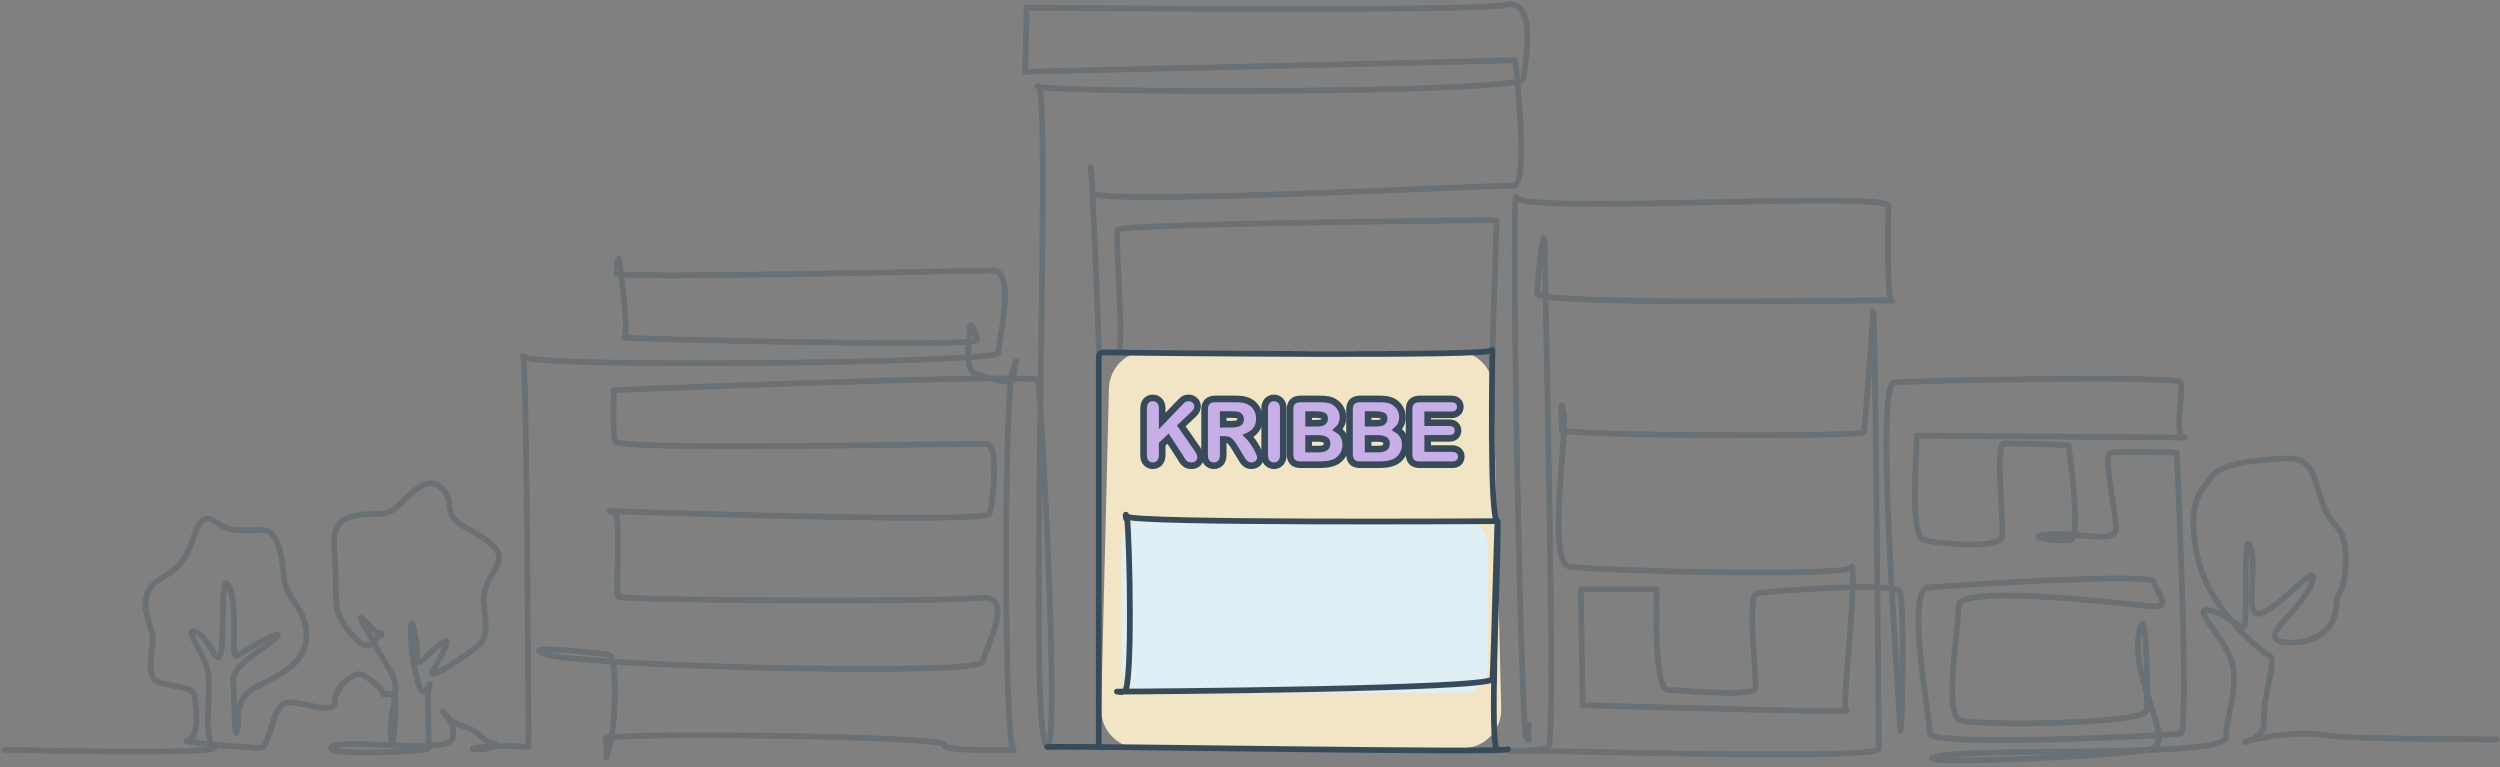 <svg width="567" height="174" viewBox="0 0 567 174" fill="none" xmlns="http://www.w3.org/2000/svg">
<rect x="0" y="0" width="567" height="174" fill="#808080" stroke="none"/>
<path d="M251.502 88.134C251.617 83.394 255.493 79.611 260.234 79.611H329.983C334.725 79.611 338.6 83.394 338.715 88.134L340.475 160.74C340.594 165.645 336.65 169.686 331.743 169.686H258.474C253.567 169.686 249.623 165.645 249.742 160.74L251.502 88.134Z" fill="#F2E5C5"/>
<rect x="254.439" y="117.825" width="82.978" height="39.306" rx="5.459" fill="#DFEFF5"/>
<path d="M1 170.046C1 170.046 51.624 171.338 48.612 169.4C45.598 167.463 48.397 155.841 46.89 151.321C45.383 146.804 41.51 142.283 44.522 143.359C47.535 144.434 49.256 151.968 50.117 147.878C50.978 143.788 49.902 128.078 52.055 133.243C54.207 138.408 52.055 149.814 53.777 148.739C55.499 147.661 64.754 142.067 62.817 144.433C60.881 146.802 52.702 150.459 52.918 154.334C53.133 158.207 53.133 168.108 53.779 165.956C54.425 163.803 52.918 158.638 57.654 156.055C62.39 153.473 69.491 150.89 69.491 144.22C69.491 137.549 64.756 136.255 64.326 130.444C63.897 124.632 62.604 120.757 60.236 120.328C57.87 119.898 55.286 120.757 51.843 119.898C48.399 119.038 46.462 113.872 43.663 122.481C40.866 131.09 35.915 130.012 33.764 133.887C31.611 137.762 34.625 142.067 34.625 144.864C34.625 147.661 33.333 152.397 35.054 154.117C36.776 155.839 43.663 155.407 44.095 157.561C44.524 159.712 45.387 167.46 42.588 167.891C39.788 168.321 56.362 169.613 58.944 169.613C61.527 169.613 61.527 159.282 65.402 159.282C69.277 159.282 75.947 162.294 75.947 159.066C75.947 155.837 80.251 152.179 82.188 153.041C84.125 153.9 87.139 156.7 86.922 157.346C86.707 157.992 89.719 156.054 89.719 159.712C89.719 163.37 89.075 172.41 88.644 166.601C88.212 160.789 91.225 156.914 88.644 152.395C86.061 147.874 80.679 139.051 81.972 140.126C83.264 141.202 86.922 145.508 86.493 143.785C86.061 142.063 84.986 149.596 80.466 144.646C75.947 139.695 76.162 138.188 76.162 131.732C76.162 125.277 74.44 119.68 78.313 117.742C82.188 115.805 86.061 117.312 88.86 115.805C91.658 114.298 95.962 107.196 99.837 110.423C103.71 113.652 99.837 116.235 105.002 119.249C110.168 122.261 114.257 124.414 112.965 127.643C111.673 130.87 109.307 132.806 109.736 137.112C110.166 141.417 111.027 144.646 107.798 147.012C104.569 149.379 96.606 154.76 98.113 152.177C99.62 149.594 103.279 143.568 100.05 145.936C96.821 148.302 94.67 151.962 94.67 149.165C94.67 146.367 93.163 137.327 93.163 143.353C93.163 149.379 95.1 157.772 96.175 156.913C97.251 156.052 97.897 154.113 97.251 156.052C96.605 157.988 97.68 169.182 97.036 169.828C96.39 170.474 72.283 171.549 75.297 169.396C78.31 167.245 101.555 171.333 102.631 167.46C103.706 163.587 98.756 159.497 101.124 162.294C103.492 165.094 106.074 164.231 108.872 166.814C111.669 169.396 114.037 168.321 111.669 169.396C109.301 170.474 104.136 169.828 109.518 169.396C114.898 168.967 119.848 169.396 119.848 169.396C119.848 169.396 119.525 77.818 118.556 80.724C117.589 83.629 226.386 82.339 226.386 80.078C226.386 77.816 230.584 61.353 225.096 61.353C219.608 61.353 139.865 63.29 139.865 61.999C139.865 60.709 140.188 57.157 140.511 59.417C140.834 61.676 142.771 76.205 141.479 76.528C140.188 76.851 221.544 78.787 221.544 77.174C221.544 75.56 219.931 72.008 219.931 74.914C219.931 77.82 218.315 83.954 221.544 84.924C224.773 85.891 230.259 87.506 229.936 85.891C229.615 84.277 231.552 78.789 229.615 84.277C227.677 89.766 227.677 170.476 229.936 170.154C232.196 169.831 213.796 170.799 214.119 168.862C214.442 166.926 136.313 165.956 137.283 167.57C138.25 169.185 136.636 175.316 138.25 169.185C139.863 163.051 139.863 148.845 138.25 148.522C136.635 148.199 115.65 145.94 124.368 148.522C133.085 151.105 222.188 153.364 222.835 150.137C223.481 146.909 230.583 134.64 222.189 135.609C213.794 136.578 140.833 136.255 140.186 135.286C139.54 134.317 140.831 117.206 139.54 116.561L138.248 115.915C138.248 115.915 223.802 118.821 224.446 116.561C225.092 114.302 226.706 101.066 223.8 100.744C220.894 100.421 140.185 102.358 139.539 100.098C138.892 97.839 139.216 88.475 139.216 88.475C139.216 88.475 234.775 84.6 235.421 86.216C236.067 87.829 240.909 177.9 237.036 168.541C233.162 159.178 238.652 17.878 235.421 19.494C232.192 21.107 345.195 21.389 345.518 17.837C345.841 14.285 348.867 -0.492 341.441 1.123C334.016 2.736 232.839 1.737 232.839 1.737L232.515 16.265L343.668 13.682C343.668 13.682 346.74 40.667 343.581 42.093C335.833 42.093 247.768 46.63 247.768 43.725C247.768 40.819 247.367 37.897 247.367 37.897C247.608 38.858 248.474 57.158 249.251 79.807M253.53 79.807C255.144 79.365 252.789 53.343 253.53 52.086C254.176 50.793 332.322 49.945 339.425 49.945L338.5 78.919M346.801 164.345C346.155 167.25 347.448 168.864 346.155 167.25C344.863 165.635 342.603 40.873 343.896 44.747C345.186 48.622 428.266 43.28 428.266 46.722C428.266 50.163 427.834 68.675 429.125 68.246C430.417 67.814 348.63 69.536 348.63 66.524C348.63 63.512 350.353 48.444 350.353 56.193C350.353 63.943 352.934 168.111 351.212 169.404C349.49 170.696 335.285 170.264 345.186 170.264C355.087 170.264 426.111 172.416 426.111 169.835C426.111 167.254 425.25 64.374 424.818 70.828C424.389 77.286 423.097 96.656 422.665 97.949C422.236 99.241 354.223 98.809 354.223 97.519C354.223 96.229 353.793 88.479 354.654 93.644C355.513 98.809 350.779 127.65 355.944 128.511C361.11 129.372 420.081 131.093 420.081 128.511C420.94 135.829 417.498 160.797 418.79 161.226C420.081 161.656 358.958 159.934 358.958 159.934L358.529 133.676H375.746C375.746 133.676 374.886 156.49 378.329 156.49C381.773 156.49 397.698 158.214 398.129 156.061C398.559 153.908 395.976 134.968 398.559 134.539C401.142 134.107 429.552 131.956 430.843 134.107C432.135 136.261 431.274 175 430.843 163.811C430.413 152.617 425.248 87.19 429.552 86.759C433.857 86.328 493.689 85.035 494.55 86.759C495.411 88.481 492.826 99.241 495.411 99.241C497.995 99.241 434.716 98.811 434.716 98.811C434.716 103.547 432.994 121.626 436.439 122.486C439.883 123.346 453.657 124.638 454.087 121.626C454.516 118.613 452.365 100.533 454.516 100.533C456.667 100.533 469.153 100.963 469.153 100.963C469.153 100.963 472.165 122.055 469.582 122.486C467 122.916 457.96 121.626 464.847 121.194C471.735 120.763 479.913 123.346 479.913 119.902C479.913 116.458 476.899 103.114 478.621 102.684C480.342 102.253 493.685 102.684 493.685 102.684C493.685 102.684 496.697 165.962 494.546 166.391C492.393 166.821 437.726 169.404 437.726 166.391C437.726 163.379 432.13 133.676 437.295 133.247C442.46 132.815 488.09 129.803 488.52 131.954C488.951 134.106 492.393 137.549 488.951 137.549C485.51 137.549 444.184 131.954 444.184 137.549C444.184 143.144 440.738 162.085 444.613 163.377C448.486 164.67 486.369 164.238 486.798 161.224C487.228 158.212 486.798 133.676 485.076 144.007C483.355 154.337 493.256 168.111 488.089 169.835C482.923 171.557 429.116 173.708 439.446 171.557C449.777 169.404 504.877 171.986 504.877 167.252C504.877 162.518 507.028 158.642 506.598 152.186C506.169 145.728 496.268 137.551 501.004 138.412C505.738 139.273 508.752 144.007 509.181 141.424C509.611 138.841 508.752 118.61 510.473 124.206C512.195 129.801 508.32 141.424 513.485 138.841C518.651 136.259 526.399 126.359 524.246 132.384C522.094 138.41 510.901 145.297 518.651 145.727C526.399 146.158 529.844 141.422 529.844 137.549C529.844 133.676 531.995 134.967 531.995 126.789C531.995 118.612 528.983 120.332 526.83 114.305C524.679 108.279 524.679 103.545 518.221 103.977C511.764 104.406 504.016 104.836 501.433 108.281C498.851 111.725 495.838 114.307 498.421 126.361C501.004 138.414 513.056 147.883 514.778 148.744C516.5 149.603 513.056 158.214 513.485 163.379C513.917 168.544 505.306 168.974 511.334 167.684C517.36 166.391 522.955 165.962 528.12 166.823C533.286 167.684 566.225 167.684 566.225 167.684" stroke="#374A59" stroke-opacity="0.3" stroke-width="1.299" stroke-miterlimit="10" stroke-linecap="round" stroke-linejoin="round"/>
<path d="M249.198 168.799V80.932C249.198 80.374 249.652 79.925 250.209 79.931C260.053 80.048 338.5 80.931 338.5 79.419C338.5 77.806 337.704 118.522 339.641 118.199C339.641 118.199 256.226 118.742 255.581 117.128M237.5 169.419C246.54 169.096 342 170.888 342 169.919M255.581 117.128C254.935 115.517 255.581 119.289 255.581 117.128ZM255.581 117.128C256.228 121.969 256.938 156.525 255 156.848C253.062 157.171 255 156.848 253.315 156.853C259.77 156.853 338.145 156.281 338.468 154.022C338.791 151.762 339.691 108.886 339.691 120.186C339.691 131.485 337.704 170.123 339.641 170.123" stroke="#374A59" stroke-width="1.299" stroke-miterlimit="10" stroke-linecap="round" stroke-linejoin="round"/>
<path d="M330.135 98.934L330.135 98.934L330.144 98.926C330.504 98.576 330.674 98.125 330.674 97.637C330.674 97.145 330.498 96.69 330.117 96.35C329.722 95.984 329.196 95.871 328.688 95.871H323.799V94.075H329.173C329.696 94.075 330.236 93.964 330.64 93.596L330.64 93.595C331.025 93.243 331.205 92.778 331.205 92.272C331.205 91.772 331.024 91.312 330.64 90.968C330.237 90.594 329.697 90.479 329.173 90.479H321.996C321.544 90.479 321.112 90.546 320.732 90.721C320.322 90.906 320.014 91.219 319.825 91.624C319.646 92.003 319.58 92.44 319.58 92.895V102.983C319.58 103.652 319.723 104.313 320.178 104.779L320.178 104.779L320.184 104.786C320.651 105.253 321.319 105.399 321.996 105.399H329.384C329.911 105.399 330.446 105.28 330.851 104.91L330.852 104.909C331.237 104.555 331.424 104.09 331.424 103.578C331.424 103.067 331.246 102.592 330.851 102.237C330.447 101.862 329.912 101.739 329.384 101.739H323.799V99.421H328.688C329.203 99.421 329.737 99.308 330.135 98.934Z" fill="#C7AEE7" stroke="#374A59" stroke-width="1.5"/>
<path d="M306.645 104.767L306.651 104.773L306.657 104.779C307.12 105.254 307.791 105.399 308.466 105.399H312.567C313.297 105.399 313.949 105.364 314.52 105.292L314.52 105.292L314.528 105.291C315.11 105.211 315.645 105.075 316.125 104.874L316.125 104.874L316.137 104.869C316.925 104.523 317.558 103.983 318.023 103.26L318.024 103.257C318.489 102.527 318.718 101.709 318.718 100.823C318.718 99.868 318.456 99.014 317.891 98.315C317.61 97.967 317.268 97.673 316.872 97.427C317.093 97.227 317.287 97.007 317.452 96.765C317.884 96.133 318.087 95.4 318.087 94.598C318.087 94.124 318.009 93.667 317.849 93.233C317.691 92.796 317.46 92.399 317.16 92.046C316.864 91.692 316.521 91.396 316.13 91.163C315.67 90.884 315.159 90.702 314.605 90.608C314.083 90.52 313.484 90.479 312.814 90.479H308.466C307.796 90.479 307.137 90.627 306.673 91.092C306.209 91.556 306.068 92.224 306.068 92.895V102.983C306.068 103.647 306.208 104.298 306.645 104.767ZM313.348 95.838L313.348 95.838L313.345 95.84C313.096 95.927 312.673 95.99 312.027 95.99H310.287V94.02H311.743C312.701 94.02 313.301 94.133 313.631 94.288L313.631 94.288L313.639 94.291C313.737 94.336 313.792 94.391 313.831 94.465C313.877 94.55 313.923 94.7 313.923 94.955C313.923 95.146 313.879 95.299 313.799 95.431L313.792 95.444L313.785 95.457C313.675 95.66 313.535 95.774 313.348 95.838ZM310.287 101.858V99.439H312.366C313.255 99.439 313.795 99.587 314.094 99.779C314.31 99.917 314.463 100.141 314.463 100.621C314.463 101.089 314.314 101.338 314.085 101.503C313.811 101.7 313.308 101.858 312.457 101.858H310.287Z" fill="#C7AEE7" stroke="#374A59" stroke-width="1.5"/>
<path d="M293.153 104.767L293.159 104.773L293.165 104.779C293.628 105.254 294.299 105.399 294.974 105.399H299.075C299.805 105.399 300.457 105.364 301.028 105.292L301.028 105.292L301.036 105.291C301.618 105.211 302.153 105.075 302.632 104.874L302.632 104.874L302.645 104.869C303.432 104.523 304.066 103.983 304.53 103.26L304.532 103.257C304.997 102.527 305.226 101.709 305.226 100.823C305.226 99.868 304.963 99.014 304.398 98.315C304.118 97.967 303.775 97.673 303.38 97.427C303.6 97.227 303.795 97.007 303.96 96.765C304.392 96.133 304.595 95.4 304.595 94.598C304.595 94.124 304.517 93.667 304.357 93.233C304.199 92.796 303.968 92.399 303.668 92.046C303.372 91.692 303.029 91.396 302.638 91.163C302.178 90.884 301.667 90.702 301.113 90.608C300.591 90.52 299.992 90.479 299.322 90.479H294.974C294.304 90.479 293.645 90.627 293.18 91.092C292.717 91.556 292.576 92.224 292.576 92.895V102.983C292.576 103.647 292.716 104.298 293.153 104.767ZM299.856 95.838L299.856 95.838L299.853 95.84C299.604 95.927 299.181 95.99 298.535 95.99H296.795V94.02H298.251C299.208 94.02 299.809 94.133 300.139 94.288L300.139 94.288L300.146 94.291C300.245 94.336 300.3 94.391 300.339 94.465C300.385 94.55 300.431 94.7 300.431 94.955C300.431 95.146 300.386 95.299 300.307 95.431L300.3 95.444L300.292 95.457C300.183 95.66 300.043 95.774 299.856 95.838ZM296.795 101.858V99.439H298.874C299.762 99.439 300.303 99.587 300.602 99.779C300.818 99.917 300.971 100.141 300.971 100.621C300.971 101.089 300.822 101.338 300.593 101.503C300.319 101.7 299.816 101.858 298.965 101.858H296.795Z" fill="#C7AEE7" stroke="#374A59" stroke-width="1.5"/>
<path d="M287.392 104.965L287.397 104.971L287.403 104.978C287.808 105.411 288.333 105.628 288.922 105.628C289.517 105.628 290.055 105.419 290.462 104.974C290.896 104.507 291.045 103.875 291.045 103.221V92.648C291.045 91.997 290.897 91.364 290.459 90.9C290.052 90.458 289.515 90.25 288.922 90.25C288.33 90.25 287.8 90.465 287.397 90.907C286.972 91.373 286.826 91.999 286.826 92.648V103.221C286.826 103.871 286.973 104.495 287.392 104.965Z" fill="#C7AEE7" stroke="#374A59" stroke-width="1.5"/>
<path d="M281.881 104.534L281.885 104.54L281.889 104.546C282.09 104.834 282.333 105.08 282.619 105.275C282.976 105.525 283.389 105.628 283.814 105.628C284.171 105.628 284.518 105.556 284.835 105.389C285.137 105.236 285.392 105.017 285.579 104.728C285.758 104.453 285.873 104.137 285.873 103.789C285.873 103.586 285.821 103.377 285.766 103.202C285.707 103.014 285.623 102.799 285.521 102.563C285.313 102.06 285.025 101.517 284.665 100.935C284.301 100.331 283.884 99.762 283.417 99.229C283.304 99.101 283.19 98.979 283.073 98.864C283.667 98.601 284.175 98.261 284.579 97.831C285.305 97.065 285.635 96.067 285.635 94.918C285.635 94.342 285.535 93.79 285.329 93.266C285.128 92.733 284.829 92.261 284.432 91.857C284.042 91.46 283.59 91.151 283.081 90.935C282.656 90.743 282.192 90.623 281.697 90.567C281.224 90.507 280.671 90.479 280.043 90.479H275.621C274.948 90.479 274.284 90.626 273.818 91.092C273.352 91.558 273.205 92.221 273.205 92.895V103.221C273.205 103.86 273.343 104.474 273.74 104.942C274.146 105.421 274.709 105.628 275.319 105.628C275.907 105.628 276.441 105.423 276.847 104.986C277.282 104.52 277.424 103.878 277.424 103.221V99.659H277.626C278.048 99.659 278.345 99.716 278.544 99.797C278.722 99.868 278.941 100.021 279.195 100.31L279.195 100.31L279.2 100.316C279.464 100.61 279.786 101.069 280.165 101.715L280.165 101.715L280.169 101.721L281.258 103.534C281.516 103.964 281.725 104.299 281.881 104.534ZM281.206 95.727L281.205 95.728C281.099 95.851 280.911 95.979 280.572 96.068C280.205 96.158 279.722 96.209 279.109 96.209H277.424V94.02H279.182C279.634 94.02 279.995 94.037 280.272 94.066C280.561 94.097 280.71 94.138 280.767 94.162L280.767 94.162L280.769 94.163C280.976 94.25 281.118 94.37 281.22 94.525L281.22 94.525L281.224 94.531C281.322 94.676 281.38 94.853 281.38 95.092C281.38 95.444 281.293 95.626 281.206 95.727Z" fill="#C7AEE7" stroke="#374A59" stroke-width="1.5"/>
<path d="M263.582 95.487V92.648C263.582 91.997 263.434 91.364 262.996 90.9C262.589 90.458 262.052 90.25 261.459 90.25C260.861 90.25 260.315 90.457 259.91 90.914L259.91 90.914L259.904 90.921C259.5 91.387 259.363 92.007 259.363 92.648V102.626C259.363 103.059 259.372 103.41 259.393 103.666C259.418 103.97 259.49 104.265 259.626 104.536L259.633 104.551L259.642 104.566C259.827 104.897 260.091 105.159 260.419 105.346C260.738 105.529 261.089 105.628 261.459 105.628C262.047 105.628 262.579 105.423 262.99 104.993L262.99 104.993L262.996 104.987C263.433 104.518 263.582 103.88 263.582 103.221V100.767L264.922 99.483L267.631 103.651C267.76 103.873 267.907 104.116 268.07 104.382C268.284 104.732 268.556 105.028 268.886 105.257L268.886 105.257L268.897 105.264C269.293 105.527 269.758 105.628 270.238 105.628C270.779 105.628 271.298 105.478 271.702 105.096C272.078 104.748 272.297 104.296 272.297 103.77C272.297 103.374 272.198 102.991 272.024 102.626C271.864 102.286 271.637 101.915 271.355 101.517L267.918 96.593L270.754 93.906L270.756 93.904C271.249 93.433 271.601 92.857 271.601 92.181C271.601 91.643 271.393 91.169 271.002 90.804C270.6 90.417 270.088 90.25 269.542 90.25C269.141 90.25 268.734 90.336 268.389 90.578L268.389 90.578L268.379 90.585C268.149 90.752 267.896 90.987 267.627 91.269C267.627 91.269 267.627 91.269 267.627 91.269L263.582 95.487Z" fill="#C7AEE7" stroke="#374A59" stroke-width="1.5"/>
</svg>

